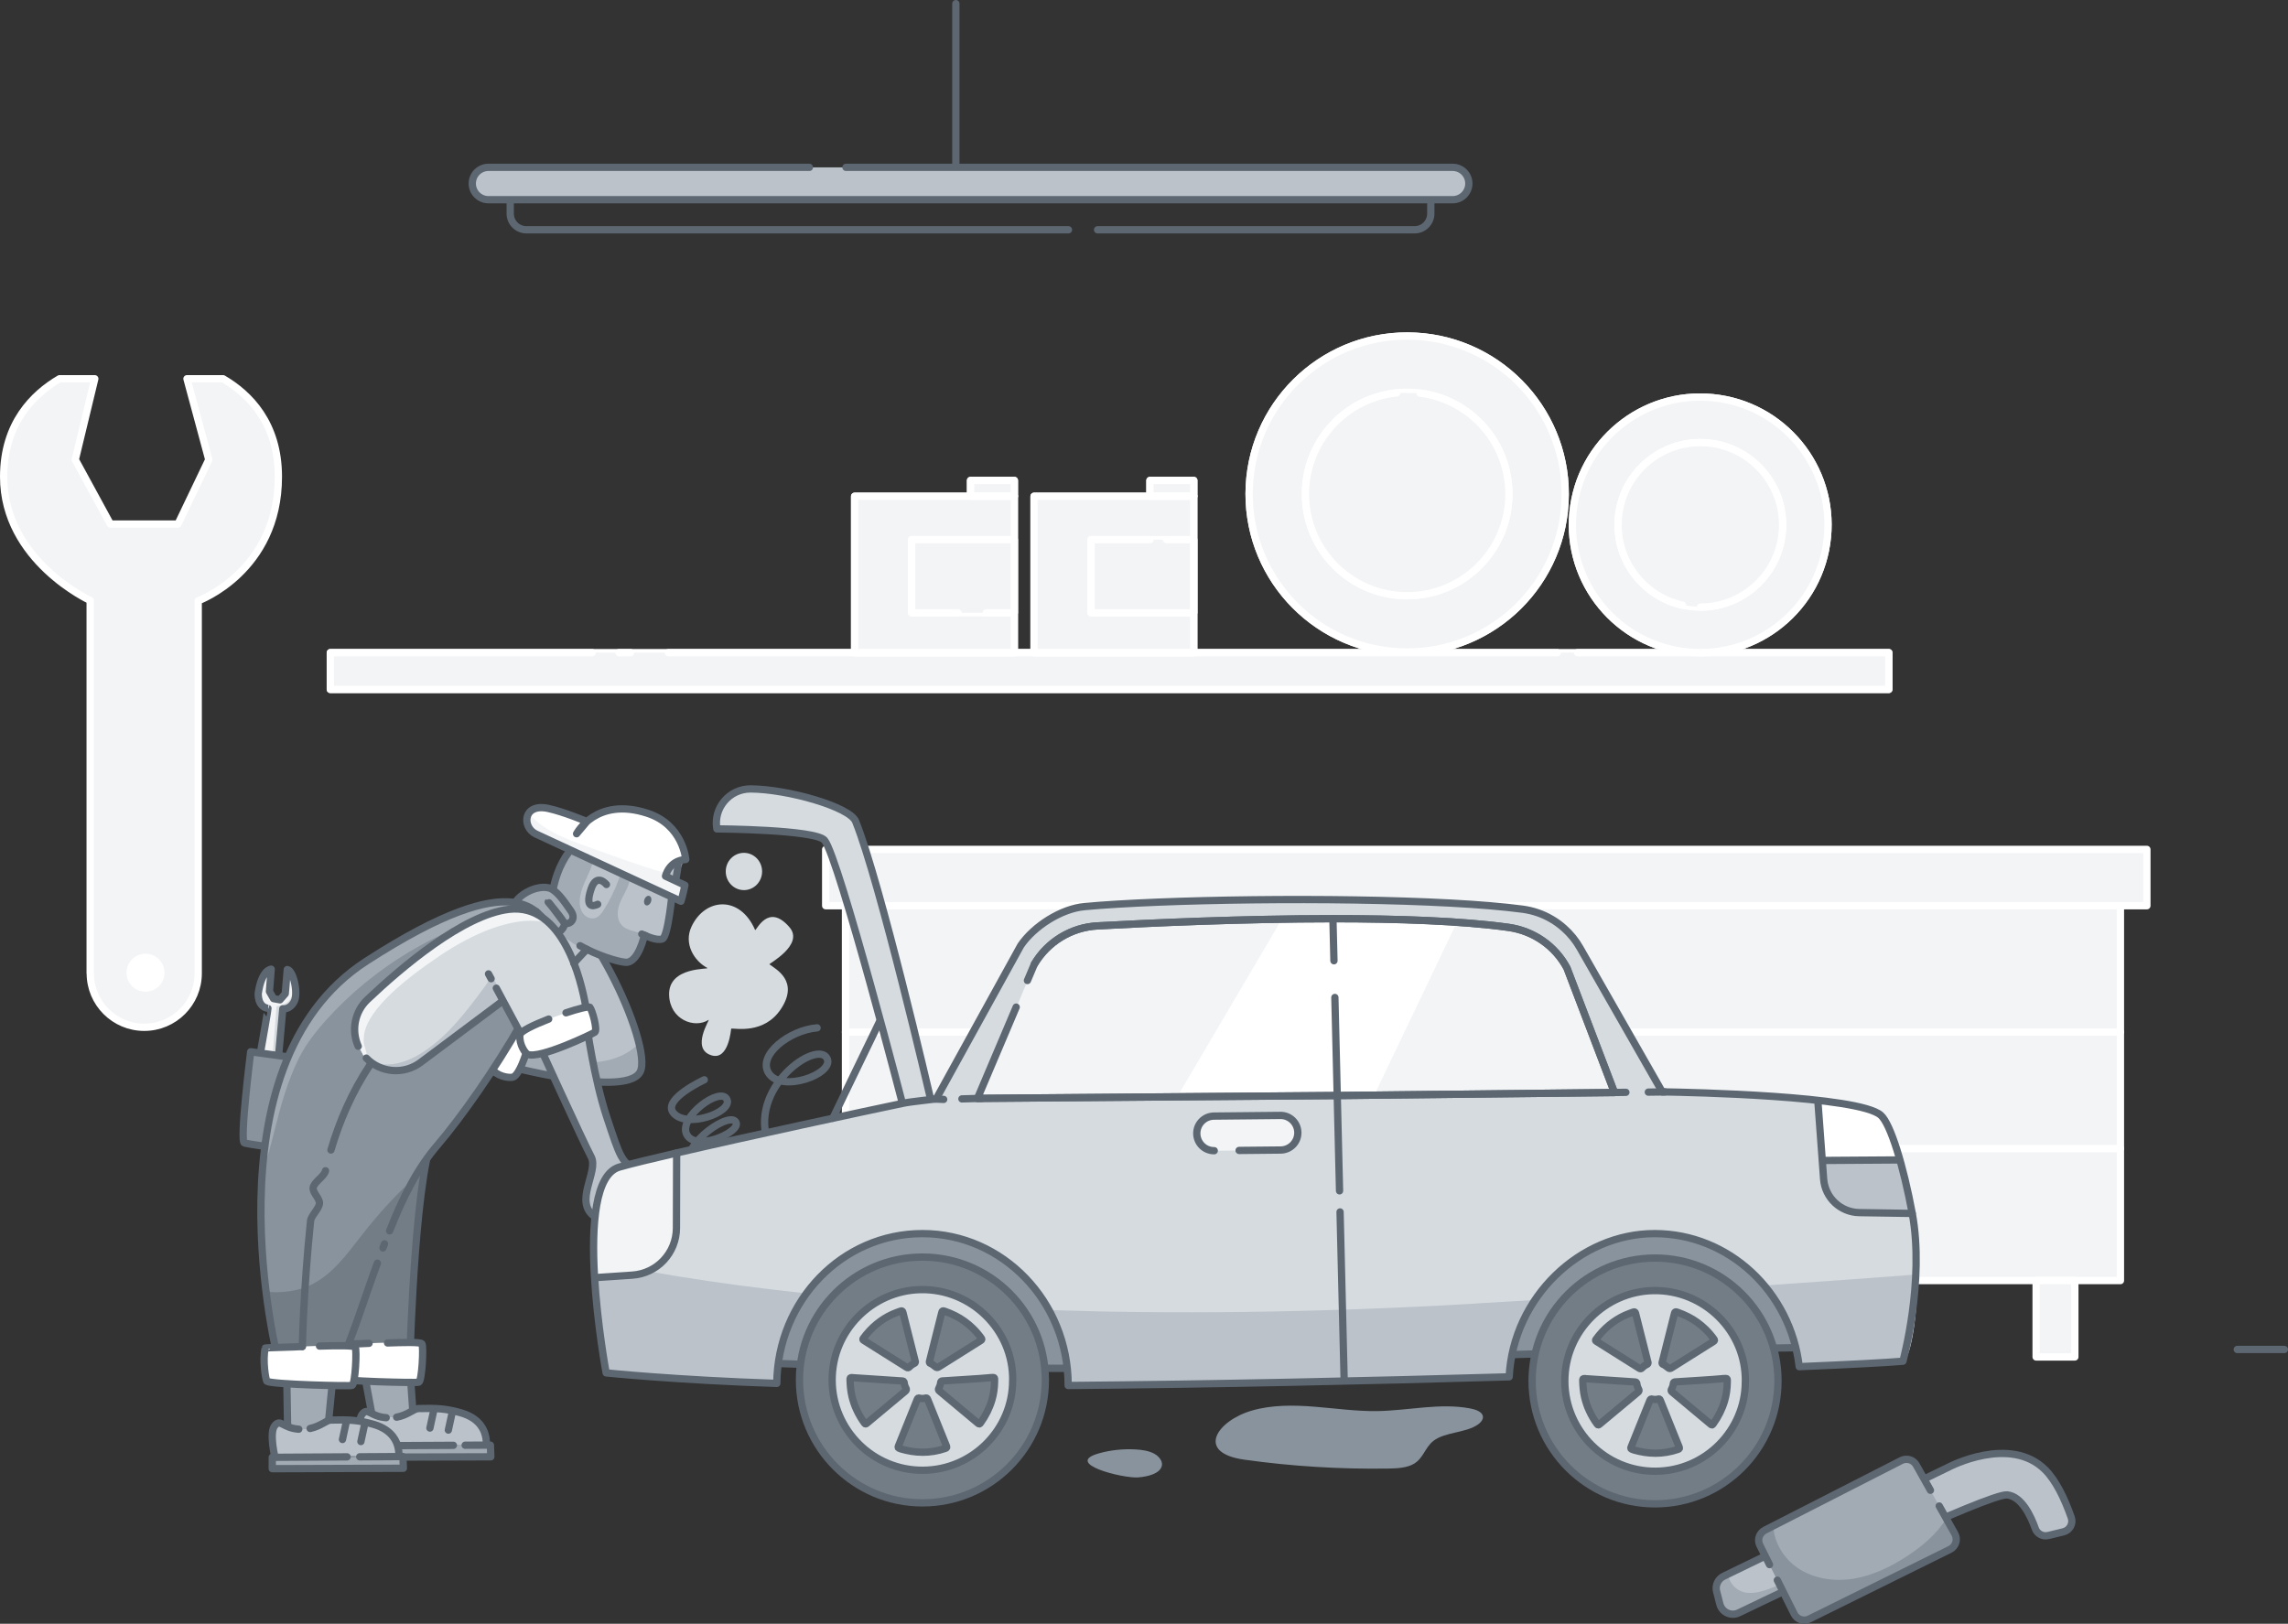 <?xml version="1.0" encoding="UTF-8"?>
<svg id="Layer_1" data-name="Layer 1"
  xmlns="http://www.w3.org/2000/svg" viewBox="0 0 445.56 316.3">
  <rect x="0" y="0" width="445.56" height="316.3" fill="#333333" stroke="none"/>
  <defs>
    <style>
      .cls-1, .cls-2 {
        fill: #d5dbdf;
      }

      .cls-3, .cls-4 {
        fill: #fff;
      }

      .cls-5 {
        fill: #5d6772;
      }

      .cls-6, .cls-7, .cls-8, .cls-2, .cls-9, .cls-4, .cls-10, .cls-11, .cls-12 {
        stroke-linecap: round;
        stroke-linejoin: round;
        stroke-width: 1.42px;
      }

      .cls-6, .cls-8, .cls-2, .cls-9, .cls-10, .cls-12 {
        stroke: #5d6772;
      }

      .cls-6, .cls-13 {
        fill: #a2aab3;
      }

      .cls-14 {
        fill: #f2f3f5;
      }

      .cls-7 {
        fill: #f3f4f6;
      }

      .cls-7, .cls-11 {
        stroke: #fff;
      }

      .cls-8, .cls-15, .cls-11 {
        fill: none;
      }

      .cls-16, .cls-9 {
        fill: #88939d;
      }

      .cls-17 {
        fill: #727d86;
      }

      .cls-4 {
        stroke: #f3f4f6;
      }

      .cls-18 {
        fill: #d5dade;
      }

      .cls-19, .cls-10 {
        fill: #f2f4f6;
      }

      .cls-20, .cls-12 {
        fill: #bbc2ca;
      }
    </style>
  </defs>
  <g>
    <rect class="cls-7" x="164.65" y="173.05" width="248.28" height="76.4"/>
    <rect class="cls-7" x="160.79" y="165.46" width="257.29" height="10.97"/>
    <line class="cls-11" x1="412.93" y1="201.04" x2="164.65" y2="201.04"/>
    <line class="cls-11" x1="412.93" y1="223.73" x2="164.65" y2="223.73"/>
    <rect class="cls-7" x="396.51" y="249.44" width="7.54" height="14.89"/>
    <rect class="cls-7" x="174.08" y="249.44" width="7.54" height="14.89"/>
  </g>
  <path class="cls-14" d="m55.95,188.86l-.4,4.71-1.03,1.19-1.25-.23-.8-1.4.34-4.34s-1.84.04-2.52,4.7c0,0-.19,2.63,1.89,2.93.12.02-.3,2.42-.92,5.71-.06.3-.11.61-.17.93-.11.61-.23,1.25-.36,1.9-.29,1.53-.59,3.14-.88,4.72-.15.79-.29,1.58-.43,2.35-.14.74-.27,1.47-.39,2.16-.42,2.4-.74,4.4-.84,5.46-.16,1.82,1.05,2.75,2.17,2.77,1.03.02,2.36-.87,2.59-2.46.05-.35.17-1.61.34-3.38.14-1.5.31-3.36.49-5.34.13-1.42.26-2.9.39-4.35.1-1.19.21-2.36.3-3.47.34-3.89.6-6.91.6-6.91,0,0,1.35.24,2.21-1.4.86-1.64-.17-6.08-1.33-6.25Zm-4.7,30.46c-.09.63-.4,1.1-.68,1.06-.29-.04-.44-.59-.35-1.21.09-.63.4-1.11.68-1.06.29.04.44.59.35,1.21Z"/>
  <g>
    <path class="cls-18" d="m57.24,195.05c-.86,1.64-2.21,1.4-2.21,1.4,0,0-.26,3.03-.6,6.91-.1,1.1-.2,2.28-.3,3.47-.13,1.45-.26,2.93-.39,4.35-.18,1.98-.35,3.85-.49,5.34-.17,1.77-.29,3.03-.34,3.38-.23,1.59-1.56,2.48-2.59,2.46-.73-.01-1.5-.42-1.9-1.2.39.32.87.49,1.34.5,1.03.02,2-.63,2.23-2.22.05-.35,1.87-23.45,1.87-23.45,0,0,1.97,0,2.82-1.64.65-1.23.22-4.05-.52-5.45,1.05.7,1.88,4.63,1.08,6.15Z"/>
    <path class="cls-8" d="m55.95,188.86l-.4,4.71-1.03,1.19-1.25-.23-.8-1.4.34-4.34s-1.84.04-2.52,4.7c0,0-.19,2.63,1.89,2.93.12.02-3.89,22.16-3.99,23.23-.16,1.82,1.05,2.75,2.17,2.77,1.03.02,2.36-.87,2.59-2.46.05-.35,2.12-23.45,2.12-23.45,0,0,1.35.24,2.21-1.4.86-1.64-.17-6.08-1.33-6.25Zm-4.7,30.46c-.09.63-.4,1.1-.68,1.06-.29-.04-.44-.59-.35-1.21.09-.63.4-1.11.68-1.06.29.04.44.59.35,1.21Z"/>
  </g>
  <line class="cls-8" x1="435.68" y1="262.87" x2="444.85" y2="262.87"/>
  <g>
    <path class="cls-7" d="m17.56,189.59v-72.63S.71,109.23.71,92.87c0-10.41,5.78-16.1,10.88-19.09h6.87l-3.8,15.76,6.83,12.54h13.17l6-12.54-4.25-15.76h7.03c5.09,2.97,10.77,8.62,10.77,19.09,0,18.47-15.61,24.16-15.61,24.16v72.57c0,5.81-4.71,10.51-10.51,10.51h0c-5.81,0-10.51-4.71-10.51-10.51Z"/>
    <circle class="cls-4" cx="28.33" cy="189.48" r="4.41"/>
  </g>
  <rect class="cls-7" x="64.33" y="127.13" width="303.5" height="7.16"/>
  <polyline class="cls-7" points="307.2 127.13 367.82 127.13 367.82 134.3 64.33 134.3 64.33 127.13 115.32 127.13"/>
  <circle class="cls-7" cx="274.03" cy="96.23" r="30.78"/>
  <circle class="cls-7" cx="274.03" cy="96.23" r="30.78" transform="translate(162.79 364.52) rotate(-86.83)"/>
  <circle class="cls-7" cx="331.12" cy="102.24" r="24.89" transform="translate(196.75 421.68) rotate(-84.35)"/>
  <circle class="cls-7" cx="331.12" cy="102.24" r="24.89" transform="translate(196.75 421.68) rotate(-84.35)"/>
  <circle class="cls-7" cx="274.03" cy="96.23" r="19.81" transform="translate(35.73 262.27) rotate(-54.22)"/>
  <path class="cls-7" d="m276.52,76.58c9.77,1.22,17.32,9.56,17.32,19.66,0,10.94-8.87,19.81-19.81,19.81s-19.81-8.87-19.81-19.81c0-10.26,7.8-18.69,17.78-19.71"/>
  <circle class="cls-7" cx="331.12" cy="102.24" r="16.02"/>
  <path class="cls-7" d="m327.68,117.89c-7.19-1.57-12.58-7.98-12.58-15.65,0-8.85,7.17-16.02,16.02-16.02s16.02,7.17,16.02,16.02-7.17,16.02-16.02,16.02"/>
  <rect class="cls-7" x="201.37" y="96.67" width="31.1" height="30.46"/>
  <rect class="cls-7" x="201.37" y="96.67" width="31.1" height="30.46"/>
  <rect class="cls-7" x="166.43" y="96.67" width="31.1" height="30.46"/>
  <rect class="cls-7" x="166.43" y="96.67" width="31.1" height="30.46"/>
  <rect class="cls-7" x="223.94" y="93.59" width="8.54" height="3.03"/>
  <rect class="cls-7" x="223.94" y="93.59" width="8.54" height="3.03"/>
  <rect class="cls-7" x="189" y="93.59" width="8.54" height="3.03"/>
  <rect class="cls-7" x="189" y="93.59" width="8.54" height="3.03"/>
  <rect class="cls-7" x="212.47" y="105.12" width="19.98" height="14.25"/>
  <polyline class="cls-7" points="227.15 105.12 232.45 105.12 232.45 119.37 212.47 119.37 212.47 105.12 223.94 105.12"/>
  <rect class="cls-7" x="177.53" y="105.12" width="19.98" height="14.25"/>
  <polyline class="cls-7" points="186.56 119.37 177.53 119.37 177.53 105.12 197.51 105.12 197.51 119.37 192.07 119.37"/>
  <line class="cls-7" x1="130.14" y1="127.13" x2="303.27" y2="127.13"/>
  <line class="cls-7" x1="120.53" y1="127.13" x2="122.81" y2="127.13"/>
  <g>
    <path class="cls-9" d="m55.99,205.86l-7.17-.98s-2.2,17.53-1.22,17.77c.98.24,3.99.65,3.99.65"/>
    <polygon class="cls-6" points="55.79 264.77 56.05 280.54 63.6 280.81 65.16 264.77 55.79 264.77"/>
    <polygon class="cls-6" points="70.28 263.98 73.16 279.49 80.65 278.5 79.52 262.42 70.28 263.98"/>
    <path class="cls-19" d="m70.52,275.49c1.14-1.44,1.55.45,4.69.67,3.61.25,5.11-1.75,6.26-1.78,3.6-.1,5.43.03,8.16.79,6.27,1.74,4.98,7.08,4.98,7.08l-23.96-.32s-1.26-5-.12-6.44Z"/>
    <path class="cls-12" d="m77.24,276.06c2.2-.41,3.32-1.65,4.22-1.68,3.6-.1,5.43.03,8.16.79,6.27,1.74,4.98,7.08,4.98,7.08l-23.96-.32s-1.26-5-.12-6.44c1.14-1.44,1.55.45,4.69.67"/>
    <polygon class="cls-19" points="70.06 281.64 95.5 281.5 95.58 283.78 70.06 283.86 70.06 281.64"/>
    <polyline class="cls-6" points="90.58 281.52 95.5 281.5 95.58 283.78 70.06 283.86 70.06 281.64 88.29 281.54"/>
    <line class="cls-8" x1="84.45" y1="274.82" x2="83.72" y2="278.18"/>
    <line class="cls-8" x1="88.04" y1="275.22" x2="87.31" y2="278.58"/>
    <path class="cls-20" d="m124.62,208.87c-3.16,5.47-22.85-1.14-22.85-1.14l1.01-3.83,1.54-5.85,9.18,1.41s-11.33-23.2-8.21-24.08c6.15-1.76,16.63,17.5,19.13,27.84.65,2.61.78,4.66.2,5.65Z"/>
    <path class="cls-13" d="m124.62,208.87c-3.16,5.47-22.85-1.14-22.85-1.14l1.01-3.83c.99.39,1.97.94,2.79,1.22,2.75.93,5.59,1.7,8.51,1.81,3.77.15,7.78-.98,10.34-3.7.65,2.61.78,4.66.2,5.65Z"/>
    <path class="cls-8" d="m94.42,206.49s27.04,7.85,30.2,2.38c2.86-4.95-11.63-35.68-19.33-33.49-3.12.89,8.21,24.09,8.21,24.09l-9.19-1.42-9.89,8.44Z"/>
    <path class="cls-20" d="m130.88,173.72s-.71,8.77-1.89,9.19c-1.17.41-3.49-.74-3.49-.74,0,0-1.15,5.43-3.65,5.29-1.26-.06-3.7-.37-7.03-2.14-1.67-.89-7.16,8.22-8.33,6.99-1.17-1.22-.38-11.29-.37-12.81.01-1.5.28-3.22.77-4.98,1.5-5.36,5.05-12.23,10.01-12.49,6.12-.32,15.18,4.04,16.24,5.38.07.1-2.25,6.31-2.25,6.31Z"/>
    <path class="cls-13" d="m125.43,182.18c.05.15,0,.34-.04.5-.27.93-.62,1.84-1.05,2.71-.38.77-.89,1.57-1.69,1.88-.54.21-1.15.18-1.73.1-2.33-.3-4.35-1.31-6.48-2.19s-3.98-1.96-5.46-3.6c-.61-.68-1.14-1.44-1.47-2.29-.54-1.39-.53-2.94-.24-4.4s.87-2.84,1.44-4.22c.65-1.58,1.04-4.45,2.59-5.36.76-.45,1.81.85,2.67,1.06.69.17,1.35.69,1.42,1.39.03.34-.07.68-.19,1-.81,2.21-2.18,4.27-2.3,6.62-.05.91.12,1.86.67,2.58s1.55,1.15,2.4.85c.71-.25,1.19-.91,1.6-1.54,1.2-1.88,2.18-3.9,2.93-6,.24-.66.66-1.48,1.36-1.39.95.13.85,1.35.67,2.02-.37,1.41-1.29,2.65-1.81,4-.55,1.4-.68,3.15.32,4.28.97,1.1,2.61,1.2,4,1.66.13.04.27.1.36.21.02.03.04.07.05.11Z"/>
    <path class="cls-8" d="m107.29,177.26c.05-6.06,2.83-13.58,9.18-15.31,21.49-5.86,14.48,11.38,14.48,11.38,0,0-.79,9.15-1.97,9.57-1.18.42-3.49-.74-3.49-.74,0,0-1.15,5.43-3.65,5.29-1.17-.06-4.44-.97-7.58-2.53-.44-.22-.88-.45-1.31-.7"/>
    <path class="cls-13" d="m106.78,172.93c1.57.37,3.02,2.55,4.37,4.48,1.35,1.93-.7,2.96-1.33,2.29-.02-.02-2.98-4.06-3.07-3.99,0,0,2.23,2.61,3.03,3.9.6.97-1.36,2.71-1.91,2.03-.54-.69-3.43-4.07-3.43-4.07-.08.02,2.86,3.19,3.45,4.03.66.95-1.04,2.19-1.73,1.67-.68-.53-3.09-3.7-3.28-3.65,0,0,2.74,2.92,3.26,3.77.52.85-.88,2.45-2.49.9-1.61-1.55-3.46-2.9-3.98-5.62-.7-3.66,4.41-6.36,7.11-5.73Z"/>
    <path class="cls-8" d="m106.78,172.93c1.57.37,3.02,2.55,4.37,4.48,1.35,1.93-.7,2.96-1.33,2.29-.02-.02-2.98-4.06-3.07-3.99,0,0,2.23,2.61,3.03,3.9.6.97-1.36,2.71-1.91,2.03-.54-.69-3.43-4.07-3.43-4.07-.08.02,2.86,3.19,3.45,4.03.66.95-1.04,2.19-1.73,1.67-.68-.53-3.09-3.7-3.28-3.65,0,0,2.74,2.92,3.26,3.77.52.85-.88,2.45-2.49.9-1.61-1.55-3.46-2.9-3.98-5.62-.7-3.66,4.41-6.36,7.11-5.73Z"/>
    <path class="cls-3" d="m100.37,194.58c-.89.23-5.35,12.98-4.29,14.01,1.39,1.34,3.54,1.42,3.94,1.18,2.22-1.27,4.41-12.13,4.3-12.62-.26-1.1-2.48-2.94-3.95-2.56Z"/>
    <path class="cls-8" d="m100.37,194.58c-.89.23-5.35,12.98-4.29,14.01,1.39,1.34,3.54,1.42,3.94,1.18,2.22-1.27,4.41-12.13,4.3-12.62-.26-1.1-2.48-2.94-3.95-2.56Z"/>
    <path class="cls-20" d="m104.71,203s8.89,19.5,10.42,22.36c1.52,2.86-3.56,8.83.76,11.69,4.32,2.86,1.27-2.92,4.57-4.26,3.3-1.33,6.92-3.49,3.75-4.83-3.18-1.33-3.49-2.67-6.03-10.29-2.54-7.62-3.94-18.1-3.94-18.1l-9.53,3.43Z"/>
    <path class="cls-8" d="m104.71,203s8.89,19.5,10.42,22.36c1.52,2.86-3.56,8.83.76,11.69,4.32,2.86,1.27-2.92,4.57-4.26,3.3-1.33,6.92-3.49,3.75-4.83-3.18-1.33-3.49-2.67-6.03-10.29-2.54-7.62-3.94-18.1-3.94-18.1l-9.53,3.43Z"/>
    <path class="cls-17" d="m79.85,263.72s1.05-38.43,5.19-43.55c4.14-5.12-21.35-2.36-21.35-2.36l-.26,46.25,16.42-.33Z"/>
    <path class="cls-8" d="m79.85,263.72s1.05-38.43,5.19-43.55c4.14-5.12-21.35-2.36-21.35-2.36l-.26,46.25,16.42-.33Z"/>
    <path class="cls-3" d="m64.63,261.96c.02-.09,5.9-.2,7.23-.3.6-.04,9.99-.41,10.3.11.33.55.02,7.2-.62,7.47-.4.17-15.52-.18-16.57-.81-.23-.14-.91-4.12-.34-6.47Z"/>
    <path class="cls-8" d="m75.47,261.6c2.85-.1,6.46-.22,6.7.18.33.55.02,7.2-.62,7.47-.4.17-15.52-.18-16.57-.81-.23-.14-.91-4.12-.34-6.47.02-.09,5.9-.2,7.23-.3"/>
    <path class="cls-8" d="m149.8,223.13c-4.58-11.15,9.55-20.83,11.29-16.89,1.31,2.97-8.97,6.75-11.43,2.76-2.14-3.48,4.05-8.33,9.46-8.78"/>
    <path class="cls-8" d="m137.15,210.34s-8.07,3.72-6.07,6.37c2.46,3.26,11.63-.04,10.48-2.54-1.22-2.66-9.5,3.48-7.84,6.79,1.71,3.42,10.17-.29,9.66-2.18-.74-2.75-10.74,3.97-9.16,8.28"/>
    <path class="cls-16" d="m288.75,276.34c.05-.19.06-.38,0-.58-.24-.8-1.42-1.21-2.48-1.41-5.84-1.1-11.93.41-17.95.52-4.12.07-8.21-.52-12.31-.85s-8.36-.37-12.21.75c-6.82,1.98-11.06,8.23-1.47,9.57,9.21,1.29,18.6,1.87,27.97,1.73,1.78-.03,3.71-.12,5.09-.96,1.82-1.11,2.13-3.17,3.76-4.44,2.26-1.76,6.3-1.51,8.67-3.19.44-.31.81-.71.93-1.15Z"/>
    <path class="cls-16" d="m226.09,284.47c-.25-.52-.75-1-1.36-1.32-1.04-.55-2.34-.74-3.6-.81-2.4-.13-4.83.12-7.08.75-7.1,1.97,4.59,4.93,7.6,4.7,1.92-.15,4.18-.74,4.58-2.17.11-.39.05-.78-.13-1.15Z"/>
    <path class="cls-1" d="m147.04,181.14c-2.95-6.8-9.73-6.25-12.37-.66-1.58,3.35.51,6.71,3.07,8.07.62.33-7.59-.39-7.44,5.25.13,4.82,4.95,6.63,7.68,4.87.43-.28-3.58,5.61.56,6.9,3.42,1.07,3.82-5.2,3.85-5.2.78-.11,6.4,1.16,9.69-3.83,3.59-5.45-1.01-7.76-2.25-8.7-.15-.11,6.83-3.8,3.92-7.21-4.24-4.96-6.53.9-6.7.51Z"/>
    <path class="cls-15" d="m147.04,181.14c-2.95-6.8-9.73-6.25-12.37-.66-1.58,3.35.51,6.71,3.07,8.07.62.33-7.71-.22-7.56,5.41.13,4.82,5.08,6.46,7.8,4.7.43-.28-3.72,6.15.56,6.9,3.38.59,3.82-5.21,3.85-5.2,2.23.79,7.73.22,10.1-3.87,1.42-2.46,1.24-6.41-2.66-8.66-.16-.09,5.71-3.1,3.92-7.21-1.26-2.9-5.42-2.84-6.7.51Z"/>
    <path class="cls-1" d="m141.33,169.76c0-2.01,1.58-3.63,3.54-3.63s3.54,1.63,3.54,3.63-1.58,3.63-3.54,3.63-3.54-1.63-3.54-3.63Z"/>
    <path class="cls-16" d="m85.2,223.05c-1.62,1.89-3.07,4.03-4.4,6.34-1.54,2.66-2.92,5.55-4.18,8.55-1.17,2.77-2.24,5.64-3.26,8.5-1.72,4.77-3.3,9.58-4.95,13.96-.61,1.61-1.22,3.16-1.86,4.65-.47,1.11-12.35.08-12.35.08,0,0-1.22-5.45-2.08-13.56-.74-6.98-1.2-15.93-.36-25.08.88-9.93,3.29-20.08,8.51-28.23,2.8-4.38,6.42-8.18,11.07-11.03,18.59-11.42,26.83-12.57,30.97-11.12,3,1.06,3.84,3.49,4.9,4.37,5.02,4.14-12.9,31.96-22,42.56Z"/>
    <path class="cls-13" d="m102.3,176.12c-.08.07-.16.13-.25.19-1,.65-2.21.92-3.37,1.22-13.44,3.38-25.84,10.83-35.12,21.12-1.68,1.87-3.27,3.84-4.55,6.01-1.23,2.1-2.14,4.36-2.97,6.65-1.79,4.96-2.73,10.18-4.3,15.18.88-9.93,3.29-20.08,8.51-28.23,2.8-4.38,6.42-8.18,11.07-11.03,18.59-11.42,26.83-12.57,30.97-11.12Z"/>
    <path class="cls-17" d="m81.71,228.59c-1.64,2.92-3.23,5.85-4.79,8.81-.1.19-.2.36-.29.55-.98,1.9-1.09,4.03-1.74,6.07-.28.87-1.34,1.54-1.52,2.43-1.72,4.77-3.3,9.58-4.95,13.96-.61,1.61-1.22,3.16-1.86,4.65-.47,1.11-12.35.08-12.35.08,0,0-1.22-5.45-2.08-13.56.58.1,1.15.16,1.67.15,2.15-.04,4.31-.37,6.3-1.24,4.44-1.92,7.4-6.11,10.38-9.92,3.13-4.01,6.53-7.81,10.34-11.17.29-.28.6-.55.9-.81Z"/>
    <path class="cls-8" d="m75.87,239.77c2.6-6.58,5.33-12.05,9.33-16.72,9.09-10.6,27.02-38.42,22-42.56-2.53-2.09-5.58-12.84-35.87,6.75-31.84,20.58-17.13,77.89-17.13,77.89,0,0,11.88,1.04,12.35-.08,2.57-6.01,4.34-11.9,6.94-18.99"/>
    <path class="cls-8" d="m74.58,243.1c.1-.27.2-.54.3-.81"/>
    <path class="cls-3" d="m51.65,262.59c.02-.09,5.9-.2,7.23-.3.6-.04,9.99-.41,10.3.11.33.55.02,7.2-.62,7.47-.4.17-15.52-.18-16.57-.81-.23-.14-.9-4.12-.34-6.47Z"/>
    <path class="cls-8" d="m62.22,262.21c2.98-.09,6.74-.16,6.96.2.33.55.02,7.2-.62,7.47-.4.17-15.52-.18-16.57-.81-.23-.14-.9-4.12-.34-6.47.02-.09,5.9-.2,7.23-.3"/>
    <path class="cls-1" d="m114.39,198.04l-12.5,4.02-3.02-5.52-.5-.77-.49-.77-15.96,11.95c-1.45,1.08-3.14,1.61-4.81,1.61-1.81,0-3.59-.61-5.04-1.78-.61-.48-1.15-1.07-1.61-1.75-2.21-3.25-1.75-7.62,1.11-10.33,6.62-6.28,18.66-16.53,27.58-17.58,12.66-1.49,15.25,20.91,15.25,20.91Z"/>
    <path class="cls-20" d="m98.36,195.77l-.49-.77-15.96,11.95c-1.45,1.08-3.14,1.61-4.81,1.61-1.81,0-3.59-.61-5.04-1.78,1.52.6,3.22.71,4.82.44,2.25-.37,4.33-1.44,6.2-2.75,4.58-3.2,7.99-7.77,11.31-12.26.58-.79,1.2-1.72.93-2.65,1.35,1.82,2.37,3.89,3.01,6.07,0,.04.02.09.03.13Z"/>
    <path class="cls-19" d="m85.49,186.27c14.83-9.94,21.91-6.24,21.91-6.24-.94-1.55-1.98-2.43-3.68-2.84-2.01-.48-3.3-.15-5.35.05-8.13.77-29.25,17.62-29.22,22.16.02,3.13,2.17,8.31,2.28,6.42.06-1.05-.63-2.09-.61-3.14.03-1.75.06-6.6,14.68-16.4Z"/>
    <line class="cls-8" x1="95.13" y1="189.71" x2="95.64" y2="190.65"/>
    <path class="cls-3" d="m114.87,196.23c-.74-.56-13.5,3.88-13.64,5.35-.18,1.93,1.09,3.65,1.52,3.82,2.37.95,12.24-4.09,12.56-4.48.7-.89.76-3.77-.45-4.69Z"/>
    <path class="cls-8" d="m106.85,198.51c-2.93,1.14-5.55,2.4-5.61,3.06-.18,1.93,1.09,3.65,1.52,3.82,2.37.95,12.65-4.01,13.06-4.31.61-.44-.51-4.38-.95-4.87-.28-.21-2.27.29-4.65,1.08"/>
    <path class="cls-3" d="m129.59,170.66l3.79,1.77c-.35,1.76-.77,3.12-.77,3.12l-28.28-13.1c-1.6-.77-2.18-2.74-1.37-4,.55-.87,1.76-1.4,3.76-.98,2.98.63,7.36,2.61,7.36,2.61l-.37.48c1.89-1.9,5.77-4.29,12.37-2.14,6.98,2.28,7.45,9,7.45,9-2.29.14-3.3,1.64-3.7,2.55-.18.4-.24.69-.24.69Z"/>
    <path class="cls-19" d="m133.38,172.43c-.35,1.76-.77,3.12-.77,3.12l-28.28-13.1c-1.6-.77-2.18-2.74-1.37-4,.3.3.59.61.9.91,2.74,2.7,6.48,4.08,10.09,5.4,3.81,1.38,7.62,2.76,11.47,4.03,1.35.45,2.89.99,4.41,1.18-.18.4-.24.69-.24.69l3.79,1.77Z"/>
    <path class="cls-8" d="m112.28,162.41l2.01-2.38s-4.58-1.93-7.57-2.56c-4.9-1.03-5.09,3.68-2.38,4.98l28.27,13.11s.42-1.36.77-3.12l-3.78-1.77s.64-3.04,3.94-3.25c0,0-.48-6.72-7.45-9-10.03-3.28-13.8,3.99-13.8,3.99Z"/>
    <path class="cls-8" d="m118.1,172.3s-1.9-2.38-2.99.87c-1.52,4.55,1.28,2.98,1.28,2.98"/>
    <path class="cls-20" d="m53.48,277.73c1.14-1.44,1.55.45,4.69.67,3.61.25,5.11-1.75,6.26-1.78,3.6-.1,5.43.03,8.16.79,6.27,1.74,4.98,7.08,4.98,7.08l-23.96-.32s-1.26-5-.12-6.44Z"/>
    <path class="cls-8" d="m60.39,278.26c2.08-.44,3.16-1.62,4.04-1.64,3.6-.1,5.43.03,8.16.79,6.27,1.74,4.98,7.08,4.98,7.08l-23.96-.32s-1.26-5-.12-6.44c1.14-1.44,1.55.45,4.69.67"/>
    <polygon class="cls-13" points="53.02 283.88 78.47 283.73 78.55 286.01 53.02 286.09 53.02 283.88"/>
    <polyline class="cls-8" points="70.05 283.78 78.47 283.73 78.55 286.01 53.02 286.09 53.02 283.88 67.59 283.79"/>
    <line class="cls-8" x1="67.42" y1="277.05" x2="66.69" y2="280.41"/>
    <line class="cls-8" x1="71.01" y1="277.45" x2="70.28" y2="280.81"/>
    <path class="cls-19" d="m318.13,212.77l-50.5.55-7.21.08-31.2.33-43.41.47,15.62-26.39c2.6-4.38,7.2-7.18,12.29-7.45,8.22-.45,21.68-1.09,35.92-1.33,3.29-.05,6.63-.08,9.95-.08,8.46,0,16.81.19,24.14.7,3.64.25,7.03.57,10.06.99,4.84.68,9.06,3.6,11.37,7.92l12.97,24.21Z"/>
    <path class="cls-3" d="m283.72,179.65l-16.1,33.67-7.21.08-31.2.33,20.42-34.7c3.29-.05,6.63-.08,9.95-.08,8.46,0,16.81.19,24.14.7Z"/>
    <g>
      <path class="cls-9" d="m145.99,265.39s58.04,2.6,111.54,0,101.64-2.98,101.64-2.98l-21.45-29.93-190.39.61-1.34,32.29Z"/>
      <path class="cls-1" d="m176.22,216.79s-11.97-47.92-15.15-52.62c-1.44-2.13-21.48-2.71-21.48-2.71h0c-.71-4.08,2.44-7.8,6.58-7.78,7.23.04,17.79,2.73,19.68,5.11,4.13,5.18,15.29,54.98,15.29,54.98l-4.94,3.03Z"/>
      <path class="cls-8" d="m176.22,216.79s-12.82-49.57-15.64-53.1c-1.69-2.11-20.98-2.23-20.98-2.23h0c-.71-4.08,2.44-7.8,6.58-7.78,7.23.04,19.3,3.5,20.44,6.31,4.71,11.61,14.53,53.78,14.53,53.78"/>
      <g>
        <g>
          <g>
            <path class="cls-1" d="m372.71,238.46c-.05-.32-.1-.66-.15-.98-.06-.37-.12-.74-.19-1.11-1.71-9.21-4.22-17.47-6.14-19.14-4.32-3.78-37.36-4.45-42.01-4.53-.35,0-.54,0-.54,0l-.1-.18-.1-.18-.13-.24c-1.43-2.65-7.51-13.76-12.74-22.3-2.36-3.86-4.54-7.19-6.05-8.99-.23-.28-.44-.51-.64-.71-.37-.38-.98-.74-1.81-1.07-3.45-1.4-10.6-2.43-19.58-3.11-22.77-1.72-57.3-1.23-73.06.88-3.63.49-8.07,3.49-10.13,6.51l-.58.86-16.4,30.02c-.4.08-4.95.37-6.47.7h0c-8.08,1.69-29.94,6.39-44.14,9.69-4.96,1.15-8.99,2.13-11.16,2.75-4.3,1.23-5.24,9.5-4.99,18.22,0,.04,0,.09.01.13,0,.28,0,.58.03.86.05,1.34.13,2.67.23,3.99.02.35.05.7.08,1.04.47,5.84,1.28,11.19,1.73,13.93.04.23.08.44.11.64.08.44.14.79.18,1,.02.12.03.2.04.24,0,.03,0,.05,0,.05,0,0,.18.02.52.05.52.05,1.4.14,2.64.25.64.06,1.36.12,2.17.19,5.13.44,13.62,1.06,25.17,1.48.89.03,1.81.06,2.73.09.07-6.58,2.22-12.66,5.79-17.53,5.19-7.08,13.38-11.65,22.58-11.65,10.52,0,19.72,5.99,24.61,14.86,2.4,4.32,3.76,9.33,3.76,14.65v.08c5.25-.04,10.61-.11,16.01-.18,1.8-.02,3.6-.05,5.42-.08,1.07,0,2.14-.03,3.22-.05,1.02,0,2.04-.03,3.07-.05,1.03,0,2.05-.03,3.08-.05,2.05-.04,4.11-.08,6.17-.11.27,0,.55-.02.82-.02,3.64-.07,7.3-.14,10.92-.22,2.25-.05,4.48-.1,6.71-.15,1.38-.03,2.77-.07,4.14-.1,7.19-.17,14.28-.35,21.17-.55,1.51-.04,3.02-.09,4.51-.13.21,0,.42,0,.63-.02.28-5.52,2.04-10.66,4.87-14.97,5.11-7.8,13.71-12.93,23.45-12.93,8.51,0,16.16,3.92,21.36,10.11,3.65,4.34,6.1,9.8,6.81,15.8,10.05-.48,17.18-1.05,20.18-1.05,1.28,0,2.87-7.73,2.85-16.91,0-3.18-.22-6.52-.7-9.79Zm-112.3-25.06l-69.98.88,11.01-26.47c2.6-4.38,7.2-7.18,12.29-7.45,10.13-.56,28.21-1.39,45.85-1.4,12.67,0,25.1.42,34.21,1.69,4.84.68,9.06,3.6,11.37,7.92l9.24,24.25-53.99.59Z"/>
            <path class="cls-20" d="m115.62,245.56c8.68,1.88,22.43,4.37,41.43,6.39-3.57,4.87-5.73,10.95-5.79,17.53-14.84-.47-25.06-1.3-30.07-1.76-1.24-.11-2.12-.2-2.64-.25-.21-.02-.38-.04-.52-.05,0,0,0-.02,0-.05,0-.05-.02-.13-.04-.24-.04-.22-.1-.56-.18-1-.03-.2-.07-.41-.11-.64-.45-2.74-1.26-8.08-1.73-13.93-.03-.34-.06-.69-.08-1.04-.1-1.32-.18-2.65-.23-3.99-.02-.28-.03-.58-.03-.86-.01-.04-.01-.09-.01-.13Z"/>
            <path class="cls-20" d="m287.44,253.91c3.89-.23,7.67-.45,11.32-.67-2.83,4.31-4.59,9.45-4.87,14.97-.21,0-.42,0-.63.02-1.49.04-3,.09-4.51.13-6.89.2-13.98.38-21.17.55-1.38.03-2.76.07-4.14.1-2.23.05-4.46.1-6.71.15-3.62.08-7.28.15-10.92.22-.27,0-.55,0-.82.02-2.05.03-4.11.07-6.17.11-1.03.02-2.05.04-3.08.05-1.03.02-2.05.04-3.07.05-1.08.02-2.15.04-3.22.05-1.82.03-3.62.06-5.42.08-5.4.07-10.75.14-16.01.18v-.08c0-5.32-1.36-10.33-3.76-14.65,23.44.78,51.13.61,83.19-1.26Z"/>
            <path class="cls-20" d="m373.41,248.25c.02,9.18-1.57,16.91-2.85,16.91-3.01,0-10.14.57-20.18,1.05-.71-6-3.15-11.46-6.81-15.8,11.62-.8,21.35-1.5,29.5-2.13.12,0,.23-.02.33-.03Z"/>
          </g>
          <path class="cls-19" d="m131.58,224.62l-.04,14.62c0,4.84-3.77,8.84-8.59,9.17l-7.32.43c-.69-9.59-.23-20.04,4.8-21.48,2.17-.62,6.19-1.6,11.15-2.75Z"/>
          <path class="cls-20" d="m372.35,236.21l-10.3-.16c-3.66-.05-6.68-2.9-6.94-6.54l-.26-3.62,15.1-.08c.87,3.05,1.7,6.65,2.4,10.4Z"/>
          <path class="cls-3" d="m369.95,225.81l-15.1.08-.81-11.69c5.88.67,10.69,1.59,12.17,2.88,1.14.99,2.47,4.29,3.74,8.73Z"/>
          <line class="cls-8" x1="260.86" y1="231.97" x2="260.41" y2="213.4"/>
          <line class="cls-8" x1="261.76" y1="268.93" x2="260.96" y2="236.08"/>
          <line class="cls-8" x1="316.62" y1="212.78" x2="314.4" y2="212.81"/>
          <line class="cls-8" x1="324.22" y1="212.7" x2="320.99" y2="212.74"/>
          <line class="cls-8" x1="187.32" y1="214.06" x2="191.2" y2="213.95"/>
          <line class="cls-8" x1="182.12" y1="214.09" x2="183.77" y2="214.16"/>
          <path class="cls-19" d="m236.39,217.43l12.94-.17c1.86-.02,3.39,1.46,3.41,3.33s-1.46,3.39-3.33,3.41l-12.94.17c-1.86.02-3.39-1.46-3.41-3.33-.02-1.86,1.46-3.39,3.33-3.41Z"/>
          <path class="cls-8" d="m236.46,224.15c-1.86.02-3.38-1.48-3.4-3.34s1.48-3.38,3.34-3.4l12.94-.13c1.86-.02,3.38,1.48,3.4,3.34s-1.48,3.38-3.34,3.4l-8.1.08"/>
          <path class="cls-8" d="m354.02,214.64l1.11,15.02c.27,3.65,3.28,6.49,6.94,6.55l10.3.16"/>
          <path class="cls-8" d="m115.89,248.88l7.25-.49c4.83-.33,8.58-4.33,8.59-9.17l.04-14.63"/>
          <line class="cls-8" x1="354.98" y1="226.05" x2="369.89" y2="225.95"/>
        </g>
        <path class="cls-8" d="m201.43,187.81c2.6-4.38,7.2-7.18,12.29-7.45,10.13-.56,28.21-1.39,45.85-1.4,12.67,0,25.1.42,34.21,1.69,4.84.68,9.06,3.6,11.37,7.92l9.24,24.25-53.99.59-70.06.56"/>
        <path class="cls-8" d="m370.56,265.16c-3,.26-10.13.64-20.18,1.06-1.71-14.58-13.68-25.92-28.17-25.92s-27.52,12.37-28.32,27.9c-27.16.8-57.84,1.45-85.88,1.69v-.08c0-16.27-12.73-29.51-28.37-29.51s-28.21,13.05-28.37,29.18c-19.85-.66-33.23-2.05-33.23-2.05,0,0-6.95-37.37,2.58-40.09,2.17-.62,6.2-1.6,11.16-2.75,14.19-3.3,36.05-8,44.14-9.69h0c1.51-.32,5.99-.76,6.39-.84l16.47-29.88c2.56-3.77,7.89-7.17,12.44-7.58,15.08-1.39,48.65-1.91,71.33-.68,5.42.29,10.22.69,13.99,1.19,1.99.27,3.89.92,5.59,1.92.87.5,1.69,1.1,2.45,1.78,1.23,1.09,2.29,2.39,3.11,3.84l2.94,5.15,12.87,22.54.1.18.1.18s.19,0,.54,0c4.66.08,37.69.75,42.01,4.53,1.92,1.67,4.43,9.93,6.14,19.14,2.45,13.21-1.82,28.79-1.82,28.79Z"/>
        <path class="cls-8" d="m200.08,191l1.35-3.19c2.6-4.38,7.2-7.18,12.29-7.45,10.13-.56,28.21-1.39,45.85-1.4"/>
        <polyline class="cls-8" points="260.41 213.4 190.35 213.96 197.89 196.18"/>
      </g>
      <circle class="cls-17" cx="179.63" cy="268.81" r="23.94"/>
      <circle class="cls-8" cx="179.63" cy="268.81" r="23.94"/>
      <path class="cls-8" d="m259.77,187.15l-.2-8.19c12.67,0,25.1.42,34.21,1.69,4.84.68,9.06,3.6,11.37,7.92l9.25,24.25-53.99.59-.46-19.11"/>
      <g id="YhyUqg">
        <path class="cls-2" d="m197.2,268.96c0,9.46-7.77,17.38-17.45,17.44-9.73.07-17.65-7.83-17.7-17.51-.05-9.75,7.89-17.51,17.23-17.68,9.94-.19,18.1,7.95,17.93,17.75Zm-4.45-.59c-1.36.16-9.11.61-9.26.63-.17.02-.29.11-.31.3-.03.42-.18.79-.37,1.16-.1.19-.08.33.11.48.93.76,5.9,4.92,7.46,6.24.32.27.36.28.6-.06.97-1.35,1.71-2.83,2.18-4.42.35-1.16.5-2.37.52-3.58.02-.91.08-.8-.94-.76Zm-13.15,14.52c1.53,0,3.02-.24,4.46-.74.32-.11.36-.19.25-.47-.13-.33-3.15-7.78-3.67-9.11-.09-.24-.23-.29-.45-.22-.38.1-.75.1-1.13,0-.21-.06-.34,0-.43.22-.33.86-3.21,7.99-3.66,9.08-.12.3-.09.4.23.5.1.03.19.08.29.11,1.35.38,2.71.63,4.12.62Zm-13.26-14.5s-.26-.04-.39-.04c-.34-.01-.42.04-.41.39.03,1.11.12,2.21.38,3.29.22.88.5,1.75.89,2.57.43.93.94,1.81,1.55,2.63.15.2.27.17.43.03.48-.41,5.49-4.6,7.53-6.28.22-.18.23-.34.1-.57-.16-.29-.28-.61-.32-.94-.06-.41-.09-.45-.5-.47-1.16-.06-7.32-.48-9.24-.61Zm11.91-3.15c-.02-.1-2.28-9.06-2.43-9.63-.06-.22-.2-.31-.42-.22-.54.2-1.09.38-1.61.62-1.1.5-2.12,1.14-3.06,1.91-1,.82-1.86,1.75-2.62,2.8-.1.14-.11.26.07.36.51.31,7.41,4.65,8.38,5.27.2.13.35.11.51-.06.28-.3.61-.54.99-.71.14-.06.19-.17.19-.34Zm2.74.02c0,.16.04.27.19.32.27.1.5.28.73.46.57.46.56.45,1.18.06,1.18-.76,6.45-4.07,7.91-4.98.22-.14.25-.25.09-.46-.49-.68-1.03-1.31-1.63-1.9-1.02-.99-2.15-1.82-3.42-2.46-.65-.34-1.33-.61-2.02-.86-.45-.16-.55-.11-.65.35-.15.66-2.31,9.22-2.38,9.46Z"/>
      </g>
      <circle class="cls-17" cx="322.3" cy="269" r="23.94"/>
      <circle class="cls-8" cx="322.3" cy="269" r="23.94"/>
      <g id="YhyUqg-2" data-name="YhyUqg">
        <path class="cls-2" d="m339.88,269.15c0,9.46-7.77,17.38-17.45,17.44-9.73.07-17.65-7.83-17.7-17.51-.05-9.75,7.89-17.51,17.23-17.68,9.94-.19,18.1,7.95,17.93,17.75Zm-4.45-.59c-1.36.16-9.11.61-9.26.63-.17.02-.29.11-.31.3-.03.42-.18.79-.37,1.16-.1.19-.08.33.11.48.93.76,5.9,4.92,7.46,6.24.32.27.36.28.6-.06.97-1.35,1.71-2.83,2.18-4.42.35-1.16.5-2.37.52-3.58.02-.91.08-.8-.94-.76Zm-13.15,14.52c1.53,0,3.02-.24,4.46-.74.32-.11.36-.19.25-.47-.13-.33-3.15-7.78-3.67-9.11-.09-.24-.23-.29-.45-.22-.38.1-.75.1-1.13,0-.21-.06-.34,0-.43.22-.33.86-3.21,7.99-3.66,9.08-.12.3-.09.4.23.5.1.03.19.08.29.11,1.35.38,2.71.63,4.12.62Zm-13.26-14.5s-.26-.04-.39-.04c-.34-.01-.42.04-.41.39.03,1.11.12,2.21.38,3.29.22.88.5,1.75.89,2.57.43.93.94,1.81,1.55,2.63.15.2.27.17.43.03.48-.41,5.49-4.6,7.53-6.28.22-.18.23-.34.1-.57-.16-.29-.28-.61-.32-.94-.06-.41-.09-.45-.5-.47-1.16-.06-7.32-.48-9.24-.61Zm11.91-3.15c-.02-.1-2.28-9.06-2.43-9.63-.06-.22-.2-.31-.42-.22-.54.2-1.09.38-1.61.62-1.1.5-2.12,1.14-3.06,1.91-1,.82-1.86,1.75-2.62,2.8-.1.14-.11.26.07.36.51.31,7.41,4.65,8.38,5.27.2.13.35.11.51-.06.28-.3.61-.54.99-.71.14-.06.19-.17.19-.34Zm2.74.02c0,.16.04.27.19.32.27.1.5.28.73.46.57.46.56.45,1.18.06,1.18-.76,6.45-4.07,7.91-4.98.22-.14.25-.25.09-.46-.49-.68-1.03-1.31-1.63-1.9-1.02-.99-2.15-1.82-3.42-2.46-.65-.34-1.33-.61-2.02-.86-.45-.16-.55-.11-.65.35-.15.66-2.31,9.22-2.38,9.46Z"/>
      </g>
    </g>
    <line class="cls-8" x1="101.21" y1="201" x2="96.65" y2="192.49"/>
    <path class="cls-8" d="m69.76,203.81c-1.37-3.06-.71-6.72,1.79-9.1,6.62-6.28,18.66-16.53,27.58-17.58,10.51-1.24,14.04,13.77,14.95,18.98"/>
    <path class="cls-8" d="m97.87,195l-15.96,11.95c-3.29,2.46-7.83,2.02-10.58-.84"/>
    <line class="cls-8" x1="111.73" y1="187.63" x2="114.27" y2="184.92"/>
    <g>
      <path class="cls-20" d="m334.29,310.04c-.31-1.21.27-2.47,1.4-3.01l43.88-21.29s11.89-6.25,18.71.58c2.07,2.07,3.74,5.5,5.07,9.28.42,1.19-.29,2.49-1.52,2.79l-2.96.72c-1.06.26-2.15-.32-2.52-1.35-.84-2.38-2.65-6.29-5.48-6.56-3.5-.33-41.44,17.76-52.28,22.98-1.49.72-3.26-.11-3.67-1.72l-.62-2.42Z"/>
      <path class="cls-13" d="m382.14,294.17c-12.78,5.29-35.56,16.16-43.56,20.01-1.49.71-3.26-.11-3.67-1.72l-.63-2.42c-.31-1.21.28-2.47,1.4-3.01l.95-.46c0,.08,0,.16.01.25.06,1.59,1.52,2.99,3,3.34,2.01.46,4.07-.31,5.98-1.08,9.96-4.02,19.87-8.16,29.72-12.44,2.01-.87,4.04-1.76,6.17-2.32.21-.05.42-.11.63-.15Z"/>
      <path class="cls-8" d="m334.29,310.04c-.31-1.21.27-2.47,1.4-3.01l43.88-21.29s11.89-6.25,18.71.58c2.07,2.07,3.74,5.5,5.07,9.28.42,1.19-.29,2.49-1.52,2.79l-2.96.72c-1.06.26-2.15-.32-2.52-1.35-.84-2.38-2.65-6.29-5.48-6.56-3.5-.33-41.44,17.76-52.28,22.98-1.49.72-3.26-.11-3.67-1.72l-.62-2.42Z"/>
      <path class="cls-13" d="m379.74,301.82l-27.41,13.55c-1.08.54-2.39.1-2.93-.98l-3.29-6.58-.81-1.62-.71-1.41-1.88-3.77c-.54-1.08-.11-2.38.96-2.93l1.65-.84,24.94-12.74c1.05-.53,2.33-.14,2.9.88l2.76,4.92.64,1.14,1.08,1.92,1.37,2.44,1.67,2.98c.61,1.1.18,2.48-.94,3.04Z"/>
      <path class="cls-16" d="m379.74,301.82l-27.41,13.55c-1.08.54-2.39.1-2.93-.98l-3.29-6.58-.81-1.62-.71-1.41-1.88-3.77c-.54-1.08-.11-2.38.96-2.93l1.65-.84c.06.6.11,1.19.22,1.68.61,2.6,2.27,4.95,4.46,6.46,3.15,2.18,7.22,2.76,11,2.14,3.78-.63,7.3-2.36,10.5-4.47,2.93-1.93,5.7-4.26,7.51-7.25l1.67,2.98c.61,1.1.18,2.48-.94,3.04Z"/>
      <path class="cls-8" d="m375.93,290.3l-2.76-4.92c-.58-1.03-1.86-1.41-2.91-.88l-26.59,13.58c-1.07.55-1.5,1.85-.96,2.93l1.88,3.77"/>
      <path class="cls-8" d="m346.11,307.81l3.29,6.58c.54,1.08,1.85,1.52,2.93.98l27.41-13.56c1.12-.56,1.55-1.94.94-3.03l-3.04-5.42"/>
    </g>
    <path class="cls-8" d="m64.45,224.02c1.64-5.6,4.07-11.27,7.62-16.61"/>
    <path class="cls-8" d="m58.88,262.3s.19-10.72,1.6-24.47c.11-1.03,1.58-2.28,1.73-3.35.14-.98-1.4-2.16-1.22-3.15.21-1.14,2.14-2.11,2.4-3.27"/>
    <line class="cls-8" x1="171.25" y1="199.07" x2="162.18" y2="217.83"/>
    <ellipse class="cls-5" cx="126.13" cy="175.43" rx=".97" ry=".68" transform="translate(-81.05 236.75) rotate(-70.77)"/>
    <line class="cls-8" x1="124.98" y1="181.95" x2="125.82" y2="182.35"/>
  </g>
  <g>
    <path class="cls-8" d="m208.07,44.76h-105.56c-1.74,0-3.15-1.41-3.15-3.15v-3.3c0-1.74,1.41-3.15,3.15-3.15h172.97c1.74,0,3.15,1.41,3.15,3.15v3.3c0,1.74-1.41,3.15-3.15,3.15h-61.74"/>
    <path class="cls-12" d="m164.74,32.6h118.15c1.74,0,3.15,1.41,3.15,3.15h0c0,1.74-1.41,3.15-3.15,3.15H95.12c-1.74,0-3.15-1.41-3.15-3.15h0c0-1.74,1.41-3.15,3.15-3.15h62.5"/>
    <line class="cls-10" x1="186.14" y1=".71" x2="186.14" y2="31.73"/>
  </g>
</svg>

